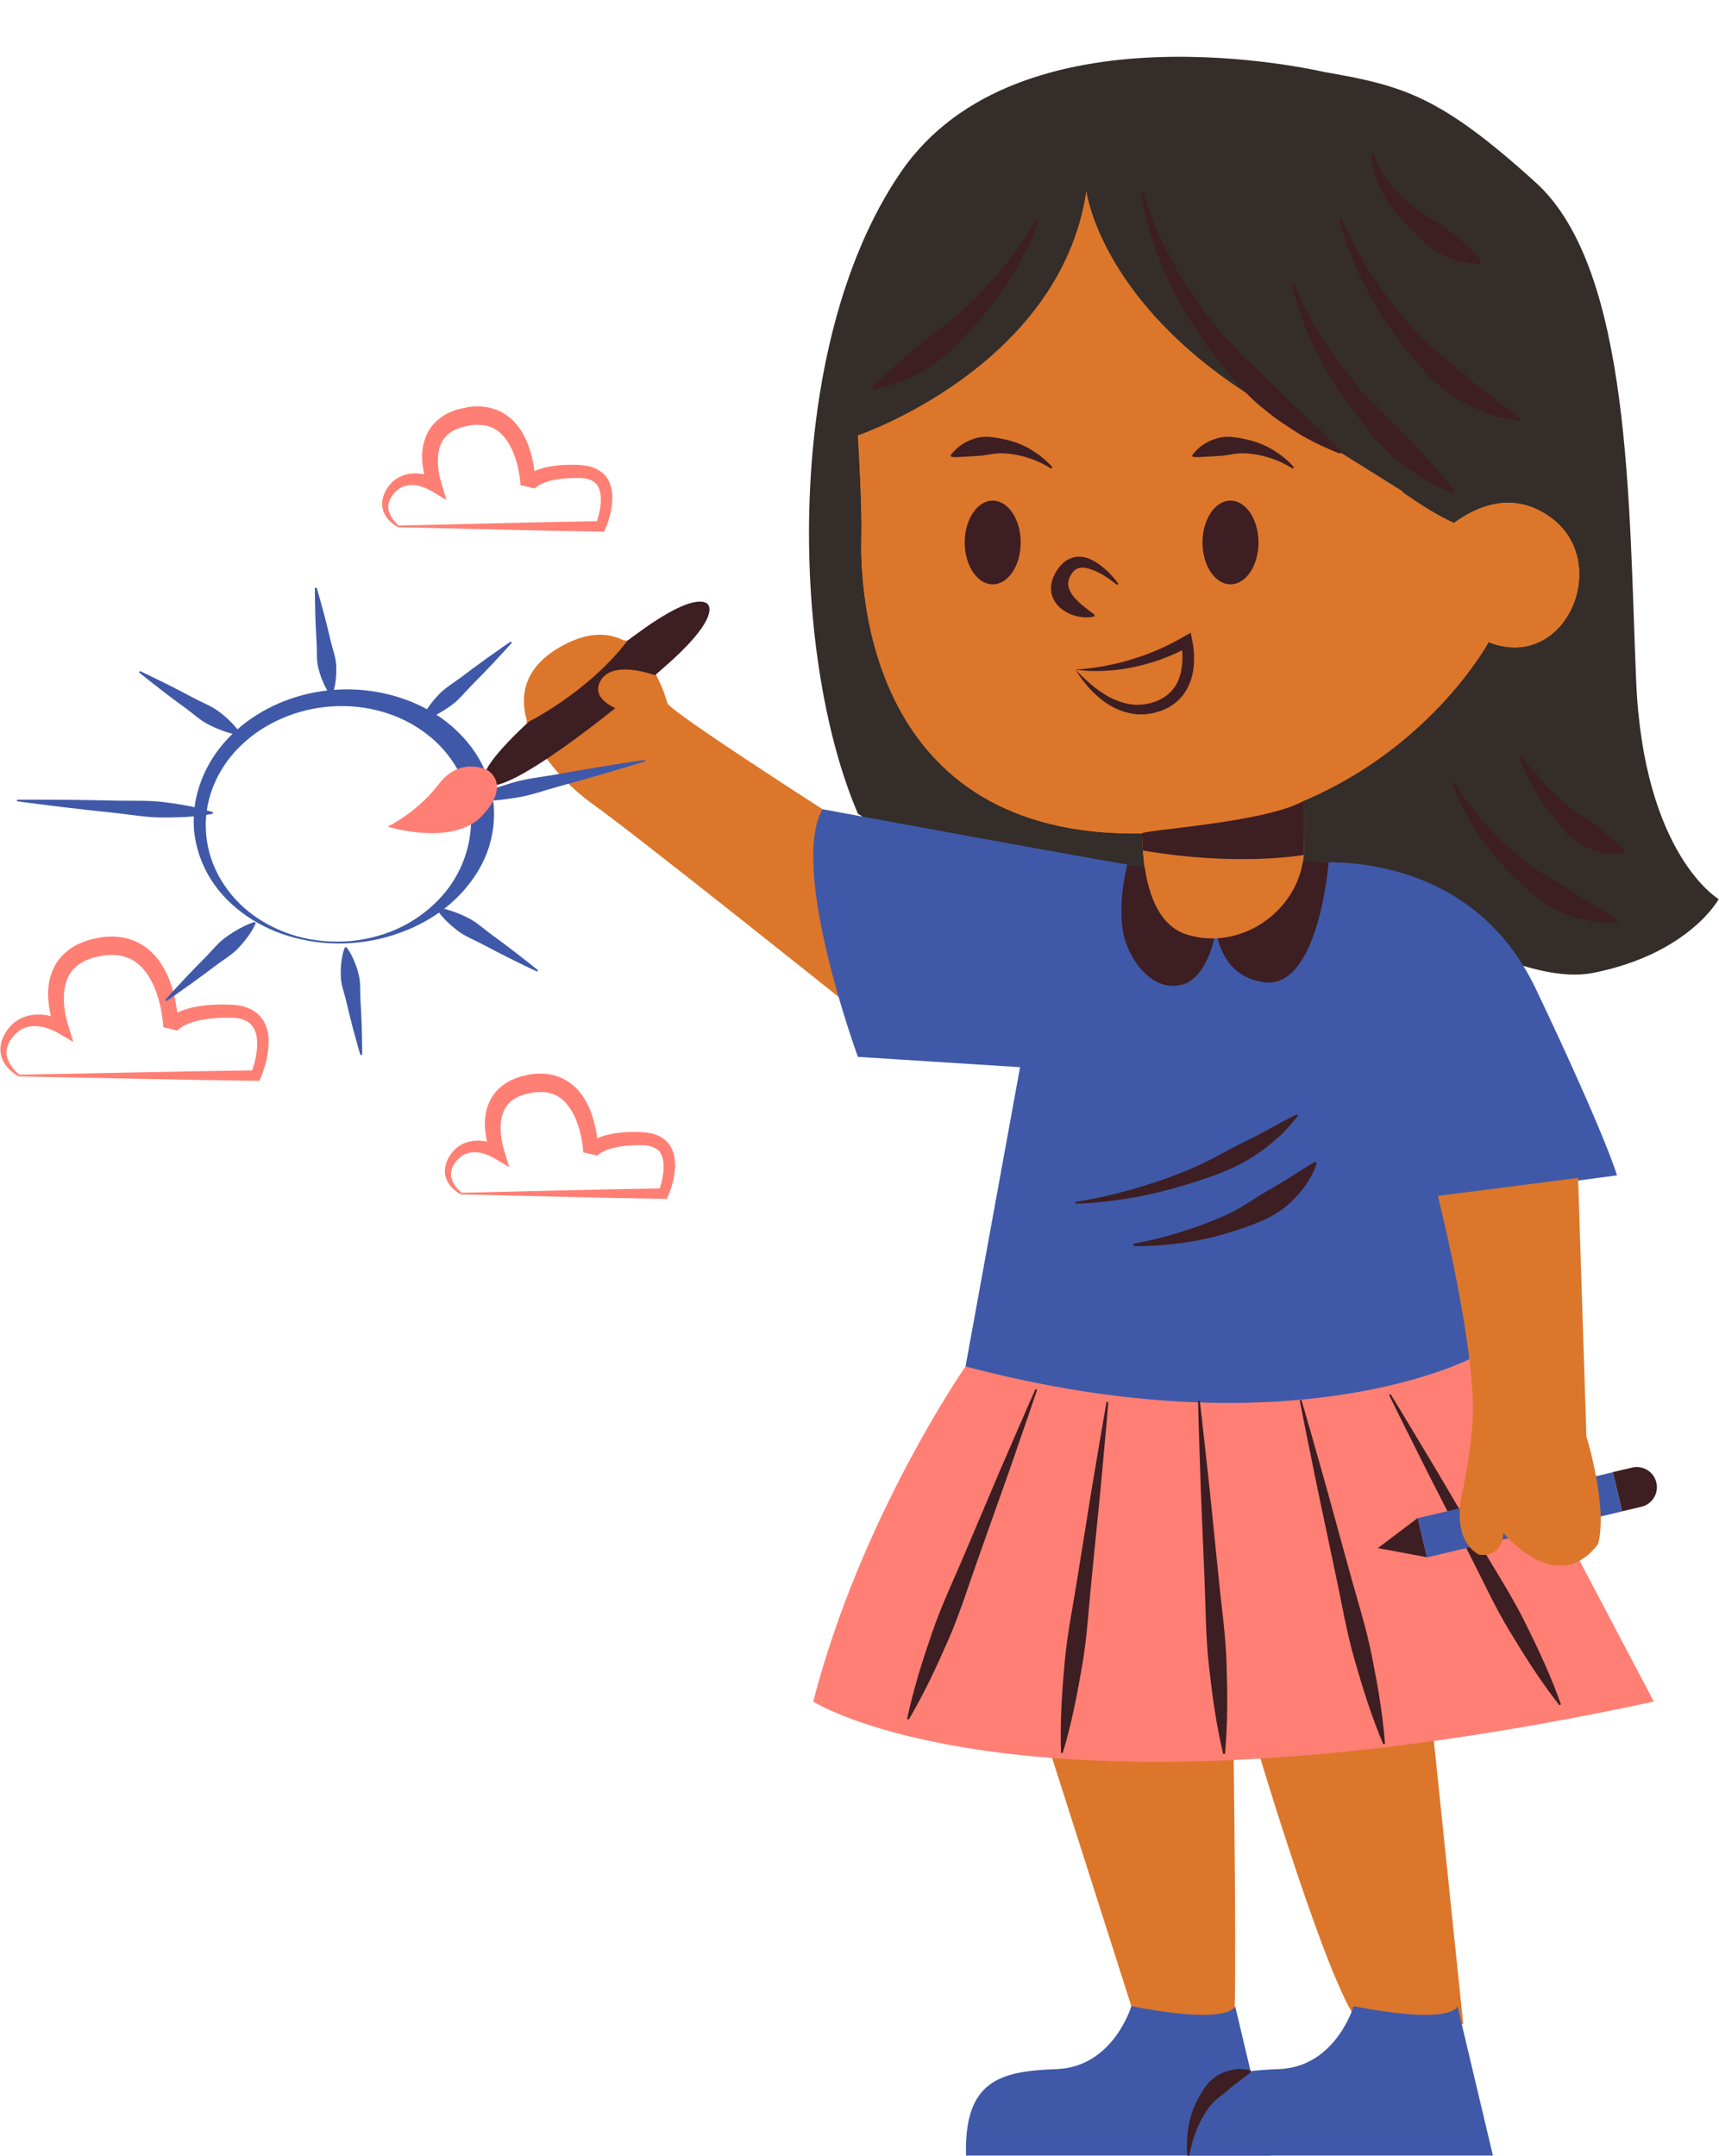 <?xml version="1.0" encoding="UTF-8" standalone="no"?><svg xmlns="http://www.w3.org/2000/svg" xmlns:xlink="http://www.w3.org/1999/xlink" fill="#000000" height="512.7" preserveAspectRatio="xMidYMid meet" version="1" viewBox="-0.1 -13.5 408.9 512.7" width="408.9" zoomAndPan="magnify"><g fill="#dc762b" id="change1_2"><path d="M298.872,401.934c0,0,18.231,61.237,24.775,65.912c6.544,4.675,24.308,0,24.308,0l-7.947-76.664 l-39.476,8.414" fill="inherit"/><path d="M249.321,401.934l21.337,66.847c0,0,17.864,15.336,22.662,0c0.877-2.805,0-66.847,0-66.847H249.321z" fill="inherit"/><path d="M195.563,178.955c0,0-36.462-23.373-36.929-25.243s-6.828-24.076-25.527-13.323s-2.521,30.034,7.763,37.338 c10.284,7.304,58.518,45.883,58.518,45.883L195.563,178.955z" fill="inherit"/></g><g id="change2_1"><path d="M315.116,3.658c-1.245-0.218-72.924-17.179-100.972,23.841s-26.304,114.995-10.172,152.509 c0,0,31.817,22.088,73.058,15.076c41.241-7.012,79.105,27.346,101.894,22.789c22.789-4.558,29.801-17.53,29.801-17.53 s-17.88-10.518-19.633-51.888c-1.753-41.37-1.052-97.816-23.841-118.501S333.656,6.9,315.116,3.658z" fill="#342d2a"/></g><g><g id="change3_1"><path d="M63.789,233.558c-0.083-1.638-0.533-3.419-1.65-4.922c-0.568-0.737-1.286-1.353-2.064-1.833 c-0.788-0.451-1.622-0.789-2.455-0.984c-0.834-0.214-1.662-0.309-2.481-0.362c-0.789-0.038-1.532-0.039-2.301-0.059 c-1.531,0.013-3.071,0.065-4.625,0.269c-1.551,0.18-3.118,0.505-4.679,1.056c-0.491,0.178-0.98,0.394-1.466,0.636 c-0.154-1.255-0.369-2.492-0.648-3.749c-0.549-2.336-1.318-4.671-2.562-6.874c-1.211-2.204-3.016-4.253-5.351-5.648 c-2.343-1.388-5.107-1.97-7.68-1.832c-0.653-0.004-1.273,0.114-1.911,0.17c-0.626,0.097-1.234,0.258-1.851,0.389 c-1.232,0.209-2.441,0.738-3.641,1.247c-2.363,1.157-4.537,3.105-5.714,5.579c-1.2,2.453-1.498,5.115-1.33,7.581 c0.109,1.355,0.322,2.65,0.632,3.928c-1.131-0.265-2.307-0.422-3.511-0.355c-2.408,0.054-4.914,1.214-6.385,3.081 c-0.386,0.45-0.74,0.917-1.015,1.432c-0.319,0.481-0.527,1.047-0.741,1.596c-0.365,1.131-0.486,2.374-0.211,3.534 c0.265,1.161,0.868,2.177,1.599,3.01c0.77,0.841,1.555,1.477,2.616,2.057c18.702,0.331,37.508,0.812,56.413,1.048l0.84,0.011 l0.31-0.769C63.108,239.863,63.923,236.884,63.789,233.558z M59.892,241.064c-18.373,0.24-36.842,0.709-55.412,1.034 c-1.458-1.238-2.858-3.04-3.008-4.892c-0.089-0.925,0.132-1.825,0.52-2.651c0.231-0.406,0.434-0.813,0.754-1.177 c0.264-0.395,0.587-0.733,0.925-1.05c1.313-1.324,3.065-1.858,4.853-1.785c1.771,0.052,3.711,0.777,5.204,1.648l3.609,2.107 l-1.264-4.117c-1.188-3.868-1.529-8.517,0.224-11.704c0.869-1.594,2.276-2.735,3.964-3.554c0.901-0.334,1.769-0.725,2.791-0.864 c0.49-0.098,0.979-0.234,1.469-0.31c0.49-0.034,0.988-0.136,1.469-0.123c0.974-0.046,1.912,0.054,2.822,0.215 c0.894,0.209,1.76,0.498,2.553,0.948c1.591,0.892,2.91,2.317,3.964,4.021c2.089,3.414,3.148,7.849,3.417,11.999l3.38,0.78 c-0.087,0.157,0.014-0.022,0.065-0.067c0.065-0.079,0.146-0.163,0.244-0.249c0.185-0.171,0.405-0.346,0.653-0.503 c0.481-0.328,1.055-0.604,1.656-0.845c1.21-0.477,2.546-0.808,3.924-1.005c1.372-0.223,2.79-0.314,4.212-0.369l2.132-0.008 c0.657,0.023,1.304,0.079,1.906,0.216c1.22,0.257,2.238,0.802,2.935,1.652c0.682,0.865,1.077,2.045,1.178,3.345 C61.224,236.104,60.7,238.701,59.892,241.064z" fill="#ff7f74"/></g><g id="change3_2"><path d="M145.546,104.215c-0.096-1.43-0.467-2.972-1.435-4.317c-1.036-1.305-2.524-2.108-3.978-2.479 c-0.726-0.197-1.436-0.219-2.159-0.325c-0.683-0.045-1.315-0.04-1.976-0.061c-1.315,0.008-2.637,0.05-3.976,0.223 c-1.336,0.153-2.689,0.43-4.047,0.905c-0.313,0.113-0.626,0.24-0.939,0.38c-0.126-0.958-0.294-1.906-0.504-2.871 c-0.467-2.015-1.124-4.035-2.199-5.952c-1.045-1.917-2.621-3.713-4.669-4.94c-2.055-1.221-4.481-1.736-6.724-1.613 c-0.57-0.002-1.108,0.099-1.664,0.149c-0.544,0.084-1.072,0.224-1.608,0.338c-1.067,0.183-2.124,0.645-3.17,1.092 c-2.066,1.012-3.978,2.734-5.006,4.91c-1.047,2.158-1.298,4.479-1.144,6.616c0.09,1.054,0.247,2.058,0.475,3.049 c-0.862-0.172-1.751-0.267-2.662-0.212c-2.101,0.055-4.295,1.091-5.562,2.725c-0.679,0.782-1.163,1.661-1.504,2.643 c-0.31,0.987-0.405,2.073-0.158,3.081c0.239,1.008,0.771,1.882,1.408,2.593c0.675,0.719,1.345,1.249,2.279,1.744 c15.951,0.331,32.005,0.812,48.159,1.048l0.84,0.012l0.311-0.771C144.95,109.655,145.654,107.106,145.546,104.215z M141.89,110.457 c-15.62,0.241-31.337,0.708-47.153,1.032c-1.207-1.066-2.383-2.619-2.478-4.163c-0.062-0.772,0.134-1.515,0.466-2.198 c0.198-0.336,0.371-0.672,0.644-0.974c0.224-0.329,0.498-0.607,0.783-0.868c1.109-1.091,2.549-1.5,4.03-1.429 c1.462,0.054,3.098,0.684,4.319,1.412l3.594,2.142l-1.249-4.153c-0.978-3.251-1.223-7.185,0.232-9.767 c0.719-1.296,1.864-2.211,3.255-2.885c0.748-0.273,1.463-0.596,2.32-0.709c0.409-0.082,0.817-0.196,1.226-0.259 c0.407-0.027,0.824-0.113,1.221-0.102c1.612-0.048,3.117,0.214,4.419,0.943c1.303,0.724,2.394,1.895,3.282,3.313 c1.759,2.836,2.678,6.603,2.913,10.094l3.38,0.78c-0.101,0.18-0.017,0.023,0.017-0.002c0.047-0.059,0.109-0.124,0.186-0.193 c0.145-0.135,0.32-0.277,0.523-0.406c0.39-0.269,0.865-0.5,1.364-0.703c1.006-0.402,2.13-0.684,3.293-0.854 c1.157-0.192,2.357-0.272,3.563-0.322c0.599,0,1.23-0.026,1.804-0.006c0.522,0.073,1.092,0.058,1.582,0.178 c0.997,0.226,1.807,0.663,2.401,1.315c0.537,0.708,0.854,1.671,0.965,2.744C142.953,106.333,142.54,108.492,141.89,110.457z" fill="#ff7f74"/></g><g id="change3_3"><path d="M160.477,262.894c-0.096-1.43-0.467-2.972-1.435-4.317c-1.036-1.305-2.524-2.108-3.978-2.479 c-0.726-0.197-1.436-0.219-2.159-0.325c-0.683-0.045-1.315-0.04-1.976-0.061c-1.315,0.008-2.637,0.05-3.976,0.223 c-1.336,0.153-2.689,0.43-4.047,0.905c-0.313,0.113-0.626,0.24-0.939,0.38c-0.126-0.958-0.294-1.906-0.504-2.871 c-0.467-2.015-1.124-4.035-2.199-5.952c-1.045-1.917-2.621-3.713-4.669-4.94c-2.055-1.221-4.481-1.736-6.724-1.613 c-0.57-0.002-1.108,0.099-1.664,0.149c-0.544,0.084-1.072,0.224-1.608,0.338c-1.067,0.183-2.124,0.645-3.17,1.092 c-2.066,1.012-3.978,2.734-5.006,4.91c-1.047,2.158-1.298,4.48-1.144,6.616c0.09,1.053,0.247,2.058,0.475,3.049 c-0.862-0.172-1.751-0.267-2.662-0.212c-2.101,0.055-4.295,1.091-5.562,2.725c-0.679,0.782-1.163,1.661-1.505,2.643 c-0.31,0.987-0.405,2.074-0.158,3.081c0.239,1.008,0.771,1.883,1.408,2.593c0.675,0.719,1.345,1.249,2.279,1.744 c15.951,0.331,32.005,0.812,48.159,1.048l0.84,0.012l0.311-0.771C159.881,268.334,160.585,265.785,160.477,262.894z M156.821,269.136c-15.62,0.241-31.337,0.708-47.153,1.032c-1.207-1.066-2.383-2.619-2.478-4.163 c-0.062-0.772,0.134-1.515,0.466-2.198c0.198-0.336,0.371-0.672,0.644-0.974c0.224-0.329,0.498-0.607,0.783-0.868 c1.109-1.091,2.549-1.5,4.03-1.429c1.462,0.054,3.098,0.684,4.319,1.412l3.594,2.142l-1.249-4.153 c-0.978-3.252-1.223-7.185,0.232-9.767c0.719-1.296,1.864-2.211,3.255-2.885c0.748-0.273,1.463-0.596,2.32-0.709 c0.409-0.082,0.817-0.196,1.226-0.259c0.407-0.027,0.824-0.113,1.221-0.102c1.612-0.048,3.117,0.213,4.419,0.943 c1.303,0.724,2.394,1.895,3.282,3.313c1.759,2.836,2.678,6.603,2.913,10.094l3.38,0.78c-0.101,0.18-0.017,0.023,0.017-0.002 c0.047-0.059,0.109-0.124,0.186-0.193c0.145-0.135,0.32-0.277,0.523-0.406c0.39-0.269,0.865-0.5,1.364-0.703 c1.006-0.402,2.13-0.684,3.293-0.854c1.157-0.192,2.357-0.272,3.563-0.322c0.599,0,1.23-0.026,1.804-0.007 c0.522,0.073,1.092,0.058,1.582,0.178c0.997,0.226,1.807,0.663,2.401,1.315c0.537,0.708,0.854,1.671,0.965,2.744 C157.884,265.012,157.471,267.17,156.821,269.136z" fill="#ff7f74"/></g><g id="change3_4"><path d="M229.571,311.481c0,0-24.896,35.761-36.23,79.702c0,0,50.371,32.255,199.958,0l-43.123-81.806 L229.571,311.481z" fill="#ff7f74"/></g><g fill="#3f59a8" id="change4_5"><path d="M85.647,224.383c-0.133-2.153,0.106-4.354-0.512-6.444c-0.28-1.049-0.624-2.09-1.083-3.115 c-0.445-1.028-0.97-2.045-1.723-3.033l-0.417,0.054c-0.443,1.142-0.659,2.255-0.794,3.357c-0.149,1.104-0.184,2.194-0.154,3.275 c0.001,2.17,0.86,4.229,1.347,6.337c0.483,2.108,1.002,4.211,1.555,6.31c0.591,2.094,1.121,4.196,1.764,6.283l0.417-0.054 c0.023-2.173-0.066-4.331-0.095-6.498C85.884,228.692,85.783,226.535,85.647,224.383z" fill="inherit"/><path d="M56.895,207.33c-1.101,0.589-2.121,1.247-3.096,1.944c-1.99,1.359-3.374,3.239-5.021,4.893 c-1.649,1.652-3.274,3.325-4.874,5.019c-1.573,1.717-3.19,3.397-4.726,5.146l0.295,0.253c2.008-1.344,3.936-2.757,5.906-4.133 c1.944-1.399,3.864-2.819,5.759-4.26c1.897-1.439,4.057-2.653,5.611-4.386c0.797-0.849,1.549-1.738,2.221-2.695 c0.681-0.949,1.305-1.948,1.768-3.084l-0.295-0.253C59.134,206.185,57.986,206.733,56.895,207.33z" fill="inherit"/><path d="M153.293,167.215c-3.552,0.506-7.078,1.107-10.618,1.656c-3.531,0.581-7.054,1.192-10.569,1.832 c-3.517,0.634-7.118,0.964-10.52,2.008c-1.627,0.489-3.244,1.014-4.84,1.616c-0.604-2.608-1.595-5.147-2.979-7.514 c-2.151-3.66-5.191-6.892-8.81-9.497c-0.409-0.289-0.829-0.567-1.253-0.839c0.084-0.045,0.17-0.088,0.252-0.133 c1.101-0.589,2.121-1.247,3.096-1.944c1.99-1.359,3.374-3.239,5.021-4.893c1.649-1.652,3.274-3.325,4.874-5.02 c1.573-1.717,3.19-3.397,4.726-5.146l-0.295-0.253c-2.008,1.344-3.936,2.757-5.906,4.133c-1.944,1.399-3.864,2.819-5.759,4.26 c-1.897,1.439-4.057,2.652-5.611,4.386c-0.797,0.849-1.549,1.738-2.221,2.695c-0.142,0.197-0.279,0.398-0.414,0.601 c-6.546-3.548-14.427-5.19-22.128-4.592c0.185-0.706,0.31-1.405,0.395-2.099c0.149-1.104,0.184-2.194,0.154-3.275 c-0.001-2.17-0.86-4.229-1.347-6.337c-0.483-2.108-1.002-4.211-1.555-6.31c-0.591-2.094-1.121-4.196-1.764-6.283l-0.417,0.054 c-0.023,2.173,0.066,4.331,0.095,6.498c0.066,2.161,0.168,4.318,0.304,6.471c0.133,2.153-0.106,4.354,0.512,6.444 c0.28,1.049,0.625,2.09,1.083,3.115c0.272,0.629,0.583,1.253,0.949,1.871c-8.046,0.892-15.701,4.232-21.37,9.234 c-0.454-0.588-0.944-1.134-1.457-1.652c-0.814-0.84-1.697-1.598-2.619-2.31c-1.809-1.466-4.134-2.322-6.235-3.443 c-2.099-1.123-4.219-2.221-6.36-3.294c-2.164-1.047-4.291-2.136-6.486-3.146l-0.251,0.297c1.794,1.484,3.656,2.887,5.481,4.333 c1.848,1.42,3.717,2.815,5.607,4.185c1.888,1.372,3.552,3.009,5.732,4.036c1.073,0.534,2.184,1.023,3.364,1.43 c0.667,0.237,1.354,0.451,2.069,0.632c-0.309,0.3-0.617,0.601-0.912,0.912c-4.543,4.709-7.361,10.561-8.13,16.542 c-2.346-0.52-4.71-0.878-7.08-1.18c-3.854-0.514-7.791-0.29-11.693-0.381c-3.901-0.097-7.805-0.163-11.713-0.199 c-3.911-0.003-7.817-0.06-11.733-0.018l-0.041,0.363c3.852,0.538,7.714,0.977,11.571,1.47c3.86,0.46,7.724,0.889,11.591,1.288 c3.866,0.405,7.698,1.125,11.612,1.107c2.425,0.002,4.856-0.052,7.305-0.272c-0.055,1.231-0.032,2.462,0.092,3.685 c0.44,3.942,1.769,7.774,3.9,11.203c2.144,3.424,5.097,6.418,8.572,8.797c6.924,4.819,15.956,7.046,24.806,6.452 c4.434-0.284,8.837-1.293,12.953-2.94c2.839-1.121,5.542-2.571,8.007-4.312c0.491,0.659,1.03,1.261,1.596,1.831 c0.814,0.839,1.697,1.598,2.619,2.31c1.809,1.466,4.134,2.322,6.235,3.443c2.099,1.123,4.219,2.221,6.36,3.294 c2.164,1.047,4.291,2.136,6.486,3.146l0.251-0.297c-1.794-1.484-3.656-2.887-5.481-4.333c-1.848-1.42-3.717-2.815-5.607-4.185 c-1.888-1.372-3.552-3.009-5.732-4.036c-1.073-0.534-2.184-1.023-3.364-1.43c-0.688-0.245-1.398-0.465-2.138-0.649 c0.678-0.524,1.341-1.065,1.973-1.637c3.223-2.908,5.866-6.385,7.598-10.218c1.727-3.836,2.472-8.004,2.261-12.119 c-0.038-0.59-0.102-1.178-0.179-1.765c1.803-0.148,3.581-0.388,5.349-0.663c3.546-0.529,6.893-1.773,10.325-2.713 c3.434-0.933,6.859-1.896,10.277-2.888c3.409-1.024,6.831-1.996,10.228-3.064L153.293,167.215z M110.716,189.584 c-1.067,3.448-2.889,6.797-5.446,9.754c-2.563,2.945-5.806,5.529-9.564,7.448c-3.765,1.911-8.022,3.094-12.372,3.523 c-4.354,0.374-8.785-0.001-12.908-1.171c-4.117-1.181-7.893-3.122-11.087-5.581c-6.328-5.004-10.112-12.136-10.449-19.439 c-0.081-1.273-0.05-2.548,0.076-3.816c0.521-0.079,1.042-0.166,1.565-0.264l0.041-0.363c-0.489-0.162-0.979-0.313-1.471-0.455 c0.817-5.621,3.605-11.028,7.958-15.267c5.571-5.497,13.601-8.946,21.828-9.457c4.112-0.25,8.233,0.193,12.069,1.308 c3.835,1.118,7.37,2.91,10.355,5.209c6.039,4.563,9.758,11.15,10.487,18.095C112.177,182.584,111.8,186.14,110.716,189.584z" fill="inherit"/></g><g id="change4_1"><path d="M309.904,191.881c0,0,38.519-5.563,55.348,29.847s19.283,44.314,19.283,44.314l-41.097,5.458l6.738,37.877 c0,0-42.422,22.789-120.605,2.104l12.972-71.171l-38.57-2.454c0,0-16.474-44.876-8.41-58.9c0,0,71.872,13.323,79.936,14.374 C283.563,194.382,309.904,191.881,309.904,191.881z" fill="#3f59a8"/></g><g id="change4_2"><path d="M269.011,463.621c0,0-4.264,14.509-17.82,14.977s-21.971,2.805-21.503,20.568h72.456l-8.434-35.545 C293.71,463.621,292.908,468.278,269.011,463.621z" fill="#3f59a8"/></g><g id="change4_3"><path d="M321.892,463.621c0,0-4.264,14.509-17.82,14.977s-21.971,2.805-21.503,20.568h72.456l-8.434-35.545 C346.591,463.621,345.789,468.278,321.892,463.621z" fill="#3f59a8"/></g></g><g fill="#3d1e22" id="change5_1"><path d="M246.598,317.029c-2.231,6.658-4.569,13.275-6.849,19.914l-7.045,19.838 c-2.374,6.603-4.409,13.337-7.241,19.762c-2.808,6.434-5.771,12.807-9.397,18.922l-0.392-0.153 c1.463-6.957,3.588-13.657,5.869-20.296c2.257-6.648,5.311-12.987,8.025-19.457l8.221-19.38c2.808-6.434,5.56-12.889,8.417-19.304 L246.598,317.029z" fill="inherit"/><path d="M263.54,319.947c-0.57,6.999-1.254,13.983-1.876,20.976l-2.085,20.949 c-0.722,6.979-1.084,14.005-2.293,20.921c-1.184,6.919-2.534,13.817-4.588,20.623l-0.417-0.054 c-0.247-7.105,0.21-14.119,0.833-21.111c0.598-6.995,2.043-13.881,3.128-20.813l3.336-20.786 c1.184-6.919,2.308-13.846,3.545-20.759L263.54,319.947z" fill="inherit"/><path d="M285.296,319.661c0.834,6.973,1.555,13.953,2.336,20.929l2.126,20.944 c0.681,6.983,1.725,13.941,1.917,20.959c0.217,7.017,0.267,14.045-0.391,21.124l-0.42,0.03c-1.657-6.914-2.604-13.878-3.385-20.855 c-0.807-6.974-0.761-14.01-1.077-21.019l-0.868-21.034c-0.217-7.017-0.494-14.029-0.658-21.049L285.296,319.661z" fill="inherit"/><path d="M309.472,319.434c1.983,6.736,3.855,13.5,5.787,20.249l5.583,20.298c1.834,6.773,4.022,13.459,5.378,20.348 c1.381,6.883,2.601,13.805,3.13,20.895l-0.409,0.099c-2.784-6.542-4.877-13.251-6.809-20c-1.956-6.743-3.082-13.688-4.561-20.547 l-4.356-20.596c-1.381-6.883-2.822-13.751-4.152-20.646L309.472,319.434z" fill="inherit"/><path d="M330.692,318.071c3.67,5.987,7.24,12.029,10.864,18.041l10.679,18.142 c3.535,6.061,7.39,11.946,10.495,18.243c3.127,6.285,6.109,12.65,8.467,19.357l-0.369,0.202 c-4.393-5.59-8.162-11.522-11.786-17.535c-3.646-6-6.542-12.412-9.757-18.648l-9.573-18.75c-3.127-6.285-6.308-12.541-9.389-18.851 L330.692,318.071z" fill="inherit"/><path d="M339.323 356.859L327.647 354.686 337.129 347.534z" fill="inherit"/><path d="M385.737,345.938l4.601-1.082c2.575-0.606,4.171-3.185,3.565-5.76c-0.606-2.575-3.185-4.171-5.76-3.565 l-4.6,1.082L385.737,345.938z" fill="inherit"/><path d="M159.289,143.94c12.16-10.944,9.014-13.668,9.014-13.668s-1.969-3.667-15.31,5.802 c-13.341,9.469-41.643,32.325-37.629,36.573C118.63,177.494,147.129,154.884,159.289,143.94z" fill="inherit"/></g><g id="change3_5"><path d="M115.955,169.725c0,0-6.5-3.557-11.708,3.279c-5.208,6.836-12.151,10.087-12.151,10.087 s15.523,4.873,22.521-2.608C121.614,173.002,115.955,169.725,115.955,169.725z" fill="#ff7f74"/></g><g id="change4_4"><path d="M356.643 322.895H366.223V370.576H356.643z" fill="#3f59a8" transform="scale(-1) rotate(76.761 437.784 -456.356)"/></g><g fill="#dc762b" id="change1_1"><path d="M369.038,109.771c-9.133-6.877-18.043-2.758-23.283,1.105c-3.573-1.599-7.692-4.114-12.15-7.27 l-0.205-0.319c-7.607-4.721-19.152-11.943-35.813-22.498c-36.018-22.817-39.267-48.733-39.267-48.733 c-6.311,41.721-54.347,58.009-54.347,58.009s1.021,16.432,0.825,23.775c-0.197,7.343-1.38,68.388,61.025,70.817 c1.969,0.077,3.901,0.103,5.797,0.082c0.043,8.195,1.573,21.185,10.54,24.016c13.323,4.207,27.715-6.297,27.931-20.324 c0.062-4.051,0.073-7.982,0.056-11.529c30.571-13.021,43.848-37.681,43.848-37.681 C372.266,146.467,383.316,120.523,369.038,109.771z" fill="inherit"/><path d="M350.176,324.628c-0.442,6.846-1.493,11.892-2.19,15.761l-0.003,0c0,0-3.557,11.658,3.667,15.836 c0,0,5.362,1.183,5.888-5.127c0,0,12.755,15.555,22.504,2.611c2.36-8.983-2.783-25.569-2.783-25.569l-1.976-61.504l-33.354,4.289 C341.929,270.925,351.259,307.828,350.176,324.628z" fill="inherit"/><path d="M155.69,147.106c0,0-10.788-4.145-13.242,1.932c-2.454,6.077,12.096,8.706,14.024,8.005 c1.928-0.701,2.162-3.331,2.162-3.331L155.69,147.106z" fill="inherit"/><path d="M124.921,158.54c0,0,14.664-7.1,24.281-19.709h-12.141L124.921,158.54z" fill="inherit"/><path d="M369.038,109.771c-9.133-6.877-18.043-2.758-23.283,1.105c-3.573-1.599-7.692-4.114-12.15-7.27 l-0.205-0.319c-7.607-4.721-19.152-11.943-35.813-22.498c-36.018-22.817-39.267-48.733-39.267-48.733 c-6.311,41.721-54.347,58.009-54.347,58.009s1.021,16.432,0.825,23.775c-0.197,7.343-1.38,68.388,61.025,70.817 c1.969,0.077,3.901,0.103,5.797,0.082c0.043,8.195,1.573,21.185,10.54,24.016c13.323,4.207,27.715-6.297,27.931-20.324 c0.062-4.051,0.073-7.982,0.056-11.529c30.571-13.021,43.848-37.681,43.848-37.681 C372.266,146.467,383.316,120.523,369.038,109.771z" fill="inherit"/></g><g fill="#3d1e22"><g id="change5_3"><path d="M271.538,184.747c-0.218-0.847,29.492-2.53,38.61-7.845v7.959l-0.067,3.976l-0.058,0.989 c0,0-15.58,2.842-38.258-1.054L271.538,184.747z" fill="inherit"/></g><g id="change5_4"><ellipse cx="292.596" cy="115.518" fill="inherit" rx="6.655" ry="9.954"/></g><g id="change5_5"><ellipse cx="236.037" cy="115.518" fill="inherit" rx="6.655" ry="9.954"/></g><g id="change5_6"><path d="M307.692,97.633c-1.434-1.687-3.205-3.038-5.121-4.221c-1.937-1.147-4.098-1.986-6.376-2.442 c-1.13-0.282-2.3-0.421-3.483-0.571c-1.183-0.048-2.388,0.012-3.514,0.407c-2.272,0.671-4.309,2.039-5.729,3.989l0.194,0.374 c1.251,0.124,2.301-0.02,3.348-0.06c1.055-0.005,2.02-0.166,2.998-0.174c1.909-0.105,3.771-0.687,5.765-0.625 c1.966,0.063,3.973,0.401,5.934,1.021c1.976,0.588,3.895,1.494,5.696,2.61L307.692,97.633z" fill="inherit"/></g><g id="change5_7"><path d="M250.236,97.633c-1.434-1.687-3.205-3.038-5.121-4.221c-1.937-1.147-4.098-1.986-6.376-2.442 c-1.13-0.282-2.3-0.421-3.483-0.571c-1.183-0.048-2.388,0.012-3.514,0.407c-2.272,0.671-4.309,2.039-5.729,3.989l0.194,0.374 c1.251,0.124,2.301-0.02,3.348-0.06c1.055-0.005,2.02-0.166,2.998-0.174c1.909-0.105,3.771-0.687,5.765-0.625 c1.966,0.063,3.973,0.401,5.934,1.021c1.976,0.588,3.895,1.494,5.696,2.61L250.236,97.633z" fill="inherit"/></g><g id="change5_8"><path d="M265.925,125.331c-1.538-2.092-3.372-3.962-5.774-5.388c-1.206-0.662-2.683-1.237-4.411-0.997 c-0.831,0.152-1.687,0.46-2.363,0.982c-0.386,0.228-0.673,0.514-0.938,0.817c-0.261,0.299-0.588,0.601-0.784,0.917 c-0.854,1.188-1.667,2.703-1.755,4.559c-0.092,1.873,0.879,3.688,2.088,4.745c1.218,1.093,2.595,1.723,3.986,2.063 c1.383,0.343,2.817,0.428,4.208,0.088l0.077-0.414c-1.102-0.833-2.09-1.579-2.995-2.338c-0.888-0.77-1.682-1.537-2.217-2.288 c-0.541-0.763-0.823-1.344-0.985-2.024c-0.169-0.687-0.057-1.658,0.446-2.605c0.473-0.844,1.007-1.505,1.802-1.764 c0.787-0.312,1.907-0.192,2.99,0.183c2.221,0.705,4.359,2.17,6.311,3.746L265.925,125.331z" fill="inherit"/></g><g id="change5_9"><path d="M271.894,32.017c1.658,6.402,4.406,12.486,7.68,18.172c3.259,5.707,7.097,11.038,11.281,16.045 c2.257,2.372,4.373,4.849,6.854,6.984l3.509,3.384c1.207,1.089,2.372,2.224,3.531,3.371l1.707,1.759 c0.601,0.552,1.217,1.088,1.807,1.657c1.174,1.147,2.384,2.254,3.532,3.456c2.396,2.275,4.865,4.492,7.145,7.083l-0.304,0.471 c-3.166-1.249-6.275-2.694-9.218-4.405c-1.46-0.875-2.855-1.844-4.289-2.773c-0.713-0.47-1.4-0.972-2.103-1.458l-2.001-1.593 c-5.451-4.166-9.568-9.765-13.688-15.148c-1.93-2.812-3.915-5.57-5.599-8.529c-0.428-0.734-0.874-1.455-1.284-2.198l-1.169-2.264 l-1.165-2.259c-0.367-0.764-0.699-1.546-1.05-2.316c-2.69-6.207-4.928-12.641-5.732-19.358L271.894,32.017z" fill="inherit"/></g><g id="change5_10"><path d="M307.817,54.08c1.826,4.905,4.383,9.522,7.254,13.859c2.857,4.355,6.066,8.448,9.458,12.355 c1.789,1.881,3.535,3.785,5.485,5.498c1.845,1.806,3.71,3.579,5.453,5.492c0.844,0.985,1.751,1.909,2.635,2.865 c0.863,0.98,1.764,1.921,2.596,2.951c1.752,1.961,3.515,3.936,5.089,6.225l-0.337,0.449c-2.549-1.01-4.984-2.244-7.294-3.656 c-2.238-1.5-4.533-2.975-6.554-4.769c-4.223-3.415-7.362-7.931-10.571-12.245c-1.544-2.215-3.124-4.395-4.502-6.714 c-0.701-1.15-1.401-2.297-2.024-3.493c-0.636-1.187-1.306-2.348-1.872-3.571c-0.575-1.216-1.17-2.417-1.671-3.665 c-0.539-1.228-1.035-2.473-1.488-3.735c-0.925-2.515-1.724-5.067-2.203-7.718L307.817,54.08z" fill="inherit"/></g><g id="change5_11"><path d="M247.034,38.824c-1.564,4.579-3.83,8.861-6.319,13.022c-1.268,2.068-2.652,4.064-4.071,6.045l-2.256,2.875 c-0.763,0.952-1.588,1.851-2.382,2.781c-0.782,0.944-1.62,1.833-2.453,2.734c-0.841,0.892-1.632,1.845-2.52,2.696 c-1.769,1.709-3.637,3.33-5.751,4.609c-4.131,2.675-8.758,4.624-13.67,5.509l-0.253-0.5c1.697-1.894,3.558-3.352,5.311-4.947 c1.746-1.603,3.567-3.027,5.289-4.58c3.485-3.009,7.395-5.516,10.843-8.662c3.445-3.128,6.642-6.556,9.628-10.184 c3.02-3.604,5.747-7.494,8.088-11.612L247.034,38.824z" fill="inherit"/></g><g id="change5_12"><path d="M345.875,172.533c2.255,3.727,4.855,7.238,7.758,10.423c2.873,3.21,6.021,6.127,9.361,8.718 c3.342,2.637,7.178,4.391,10.641,6.671c0.887,0.545,1.746,1.162,2.643,1.712c0.909,0.525,1.821,1.06,2.719,1.665 c0.895,0.614,1.831,1.148,2.779,1.698c0.935,0.591,1.886,1.18,2.825,1.908l-0.138,0.544c-1.158,0.089-2.304,0.038-3.465-0.011 l-1.734-0.137c-0.583-0.042-1.123-0.218-1.69-0.323c-1.129-0.23-2.244-0.529-3.361-0.839c-1.102-0.344-2.147-0.825-3.216-1.267 c-2.162-0.85-4.041-2.226-5.893-3.582c-1.724-1.538-3.461-3.025-5.055-4.653c-3.275-3.155-6.178-6.645-8.641-10.396l-1.757-2.863 c-0.536-0.984-1.104-1.942-1.606-2.937c-1.036-1.974-1.947-4-2.685-6.108L345.875,172.533z" fill="inherit"/></g><g id="change5_13"><path d="M361.764,166.21c1.705,2.313,3.508,4.539,5.477,6.575c1.936,2.059,3.974,3.98,6.087,5.74 c0.547,0.419,1.095,0.833,1.657,1.225c0.569,0.382,1.167,0.717,1.742,1.074c0.555,0.386,1.138,0.715,1.683,1.093 c0.552,0.365,1.043,0.832,1.575,1.222c2.053,1.753,4.133,3.339,6.382,5.715l-0.159,0.538c-3.214,0.584-6.438-0.141-9.226-1.515 c-2.844-1.353-4.838-3.871-6.791-6.142c-1.978-2.282-3.712-4.721-5.204-7.28c-1.441-2.592-2.783-5.204-3.727-7.997L361.764,166.21z" fill="inherit"/></g><g id="change5_14"><path d="M319.055,38.631c2.228,4.994,4.882,9.793,7.901,14.301c2.994,4.523,6.333,8.78,9.964,12.702 c0.949,0.944,1.867,1.914,2.832,2.83l3.028,2.594c0.482,0.454,0.994,0.871,1.525,1.264c0.511,0.416,1.033,0.818,1.533,1.246 c1.008,0.845,1.952,1.772,3.013,2.546c3.945,3.567,8.329,6.409,12.763,10.022l-0.203,0.523c-1.412-0.172-2.798-0.482-4.202-0.793 l-2.091-0.531c-0.669-0.239-1.321-0.521-1.986-0.782c-1.333-0.52-2.638-1.118-3.944-1.724c-1.241-0.705-2.463-1.454-3.683-2.214 c-1.238-0.74-2.34-1.652-3.429-2.582c-1.064-0.955-2.194-1.846-3.114-2.944l-2.823-3.209c-0.908-1.09-1.757-2.228-2.633-3.335 c-0.911-1.08-1.698-2.253-2.51-3.402c-0.815-1.147-1.628-2.292-2.346-3.5c-1.5-2.373-2.842-4.832-4.122-7.31 c-1.225-2.51-2.373-5.046-3.382-7.636c-1.043-2.574-1.919-5.207-2.624-7.896L319.055,38.631z" fill="inherit"/></g><g id="change5_15"><path d="M326.695,23.229c0.95,2.971,2.523,5.6,4.525,7.833c0.984,1.131,2.037,2.176,3.187,3.146 c1.121,1.011,2.306,1.952,3.519,2.848c1.208,0.903,2.522,1.671,3.841,2.41c1.311,0.75,2.544,1.595,3.729,2.543 c1.181,0.955,2.345,1.961,3.481,3.067c1.145,1.091,2.273,2.253,3.31,3.674l-0.251,0.502c-1.765,0.013-3.409-0.294-4.998-0.739 c-1.599-0.428-3.117-1.051-4.577-1.786c-2.971-1.421-5.208-3.969-7.491-6.294c-2.283-2.323-4.423-4.859-6.054-7.771 c-1.565-2.91-2.696-6.108-2.775-9.342L326.695,23.229z" fill="inherit"/></g><g id="change5_16"><path d="M255.708,145.726c2.312-0.092,4.586-0.415,6.833-0.815c2.24-0.436,4.462-0.919,6.619-1.619 c2.167-0.65,4.293-1.421,6.347-2.34c2.082-0.858,4.049-1.953,6.004-3.047l1.616-0.904l0.367,1.767 c0.397,1.912,0.513,3.696,0.405,5.582c-0.116,1.863-0.534,3.758-1.394,5.516c-0.855,1.754-2.202,3.322-3.843,4.39 c-0.802,0.583-1.709,0.92-2.591,1.301c-0.447,0.164-0.909,0.265-1.362,0.397l-0.682,0.185l-0.705,0.1 c-1.867,0.338-3.812,0.151-5.602-0.344c-1.803-0.484-3.459-1.337-4.942-2.362C259.832,151.437,257.527,148.692,255.708,145.726z M255.708,145.726c2.391,2.526,4.976,4.851,7.9,6.48c2.926,1.573,6.21,2.377,9.297,1.652l0.579-0.105l0.564-0.186 c0.372-0.13,0.76-0.228,1.118-0.38c0.689-0.35,1.412-0.64,1.994-1.122c1.226-0.867,2.217-2.013,2.862-3.39 c1.259-2.746,1.412-6.224,0.846-9.288l1.982,0.863c-2.088,1.111-4.226,2.129-6.442,2.94c-2.201,0.851-4.488,1.448-6.775,1.962 c-2.3,0.472-4.629,0.784-6.962,0.89C260.342,146.163,257.997,146.099,255.708,145.726z" fill="inherit"/></g><g id="change5_2"><path d="M255.708,272.349c4.734-0.751,9.415-1.805,13.99-3.148c4.59-1.288,9.081-2.871,13.433-4.721 c4.392-1.793,8.386-4.31,12.602-6.329c4.255-2.026,8.225-4.45,12.65-6.637l0.27,0.309c-0.734,0.988-1.545,1.91-2.36,2.841 l-1.262,1.36l-1.374,1.226c-0.918,0.821-1.871,1.607-2.837,2.374l-3.048,2.085c-4.151,2.675-8.839,4.335-13.474,5.836 c-4.64,1.52-9.358,2.74-14.124,3.649c-4.784,0.825-9.59,1.459-14.436,1.563L255.708,272.349z" fill="inherit"/><path d="M269.509,282.293c4.011-0.732,7.971-1.698,11.805-2.946c3.842-1.215,7.58-2.654,11.166-4.315 c3.58-1.735,6.646-4.159,10.038-5.956c3.36-1.927,6.478-4.052,10.177-6.294l0.435,0.33c-1.351,4.157-4.17,7.676-7.477,10.437 c-3.362,2.751-7.528,4.134-11.489,5.507c-3.999,1.337-8.079,2.305-12.197,2.932c-4.129,0.563-8.257,0.971-12.417,0.845 L269.509,282.293z" fill="inherit"/></g><g id="change5_18"><path d="M282.17,208.756c-6.343-2.003-8.962-9.088-9.969-15.964l-4.134-0.672 c-1.217,4.902-1.773,10.201-1.148,15.223c0.828,6.659,7.164,16.109,15.065,13.025c3.341-1.305,5.885-6.414,6.716-10.686 C286.539,209.73,284.341,209.442,282.17,208.756z" fill="inherit"/><path d="M289.549,209.65c1.076,4.38,3.871,9.423,10.992,10.442c13.065,1.87,15.402-28.526,15.402-28.526h-6.141 C308.112,201.495,299.311,209.032,289.549,209.65z" fill="inherit"/></g><g id="change5_17"><path d="M282.359,499.167c-0.14-1.155-0.167-2.308-0.103-3.468c0.044-1.161,0.169-2.325,0.367-3.488 c0.085-0.585,0.241-1.155,0.382-1.733c0.127-0.583,0.31-1.152,0.509-1.72c0.194-0.569,0.399-1.138,0.672-1.683 c0.273-0.543,0.475-1.128,0.815-1.644l0.935-1.616l1.108-1.546c0.361-0.532,0.881-0.924,1.35-1.359 c0.244-0.208,0.496-0.407,0.752-0.599c0.265-0.18,0.561-0.314,0.844-0.465c0.582-0.276,1.151-0.567,1.751-0.77 c0.621-0.159,1.242-0.298,1.861-0.399c0.608-0.14,1.253-0.105,1.881-0.067c0.633,0.059,1.249,0.118,1.861,0.284l0.079,0.413 c-1.925,1.684-3.67,2.671-5.124,4.057c-0.19,0.155-0.393,0.29-0.579,0.447c-0.176,0.171-0.356,0.334-0.544,0.489 c-0.187,0.155-0.387,0.296-0.582,0.444c-0.207,0.134-0.41,0.276-0.584,0.452l-1.17,0.957c-0.356,0.362-0.69,0.75-1.032,1.137 c-0.36,0.373-0.603,0.841-0.915,1.26c-0.314,0.421-0.572,0.881-0.824,1.349c-0.275,0.456-0.542,0.921-0.759,1.414 c-0.231,0.486-0.481,0.97-0.665,1.482c-0.862,2.005-1.471,4.167-1.864,6.373L282.359,499.167z" fill="inherit"/></g></g></svg>